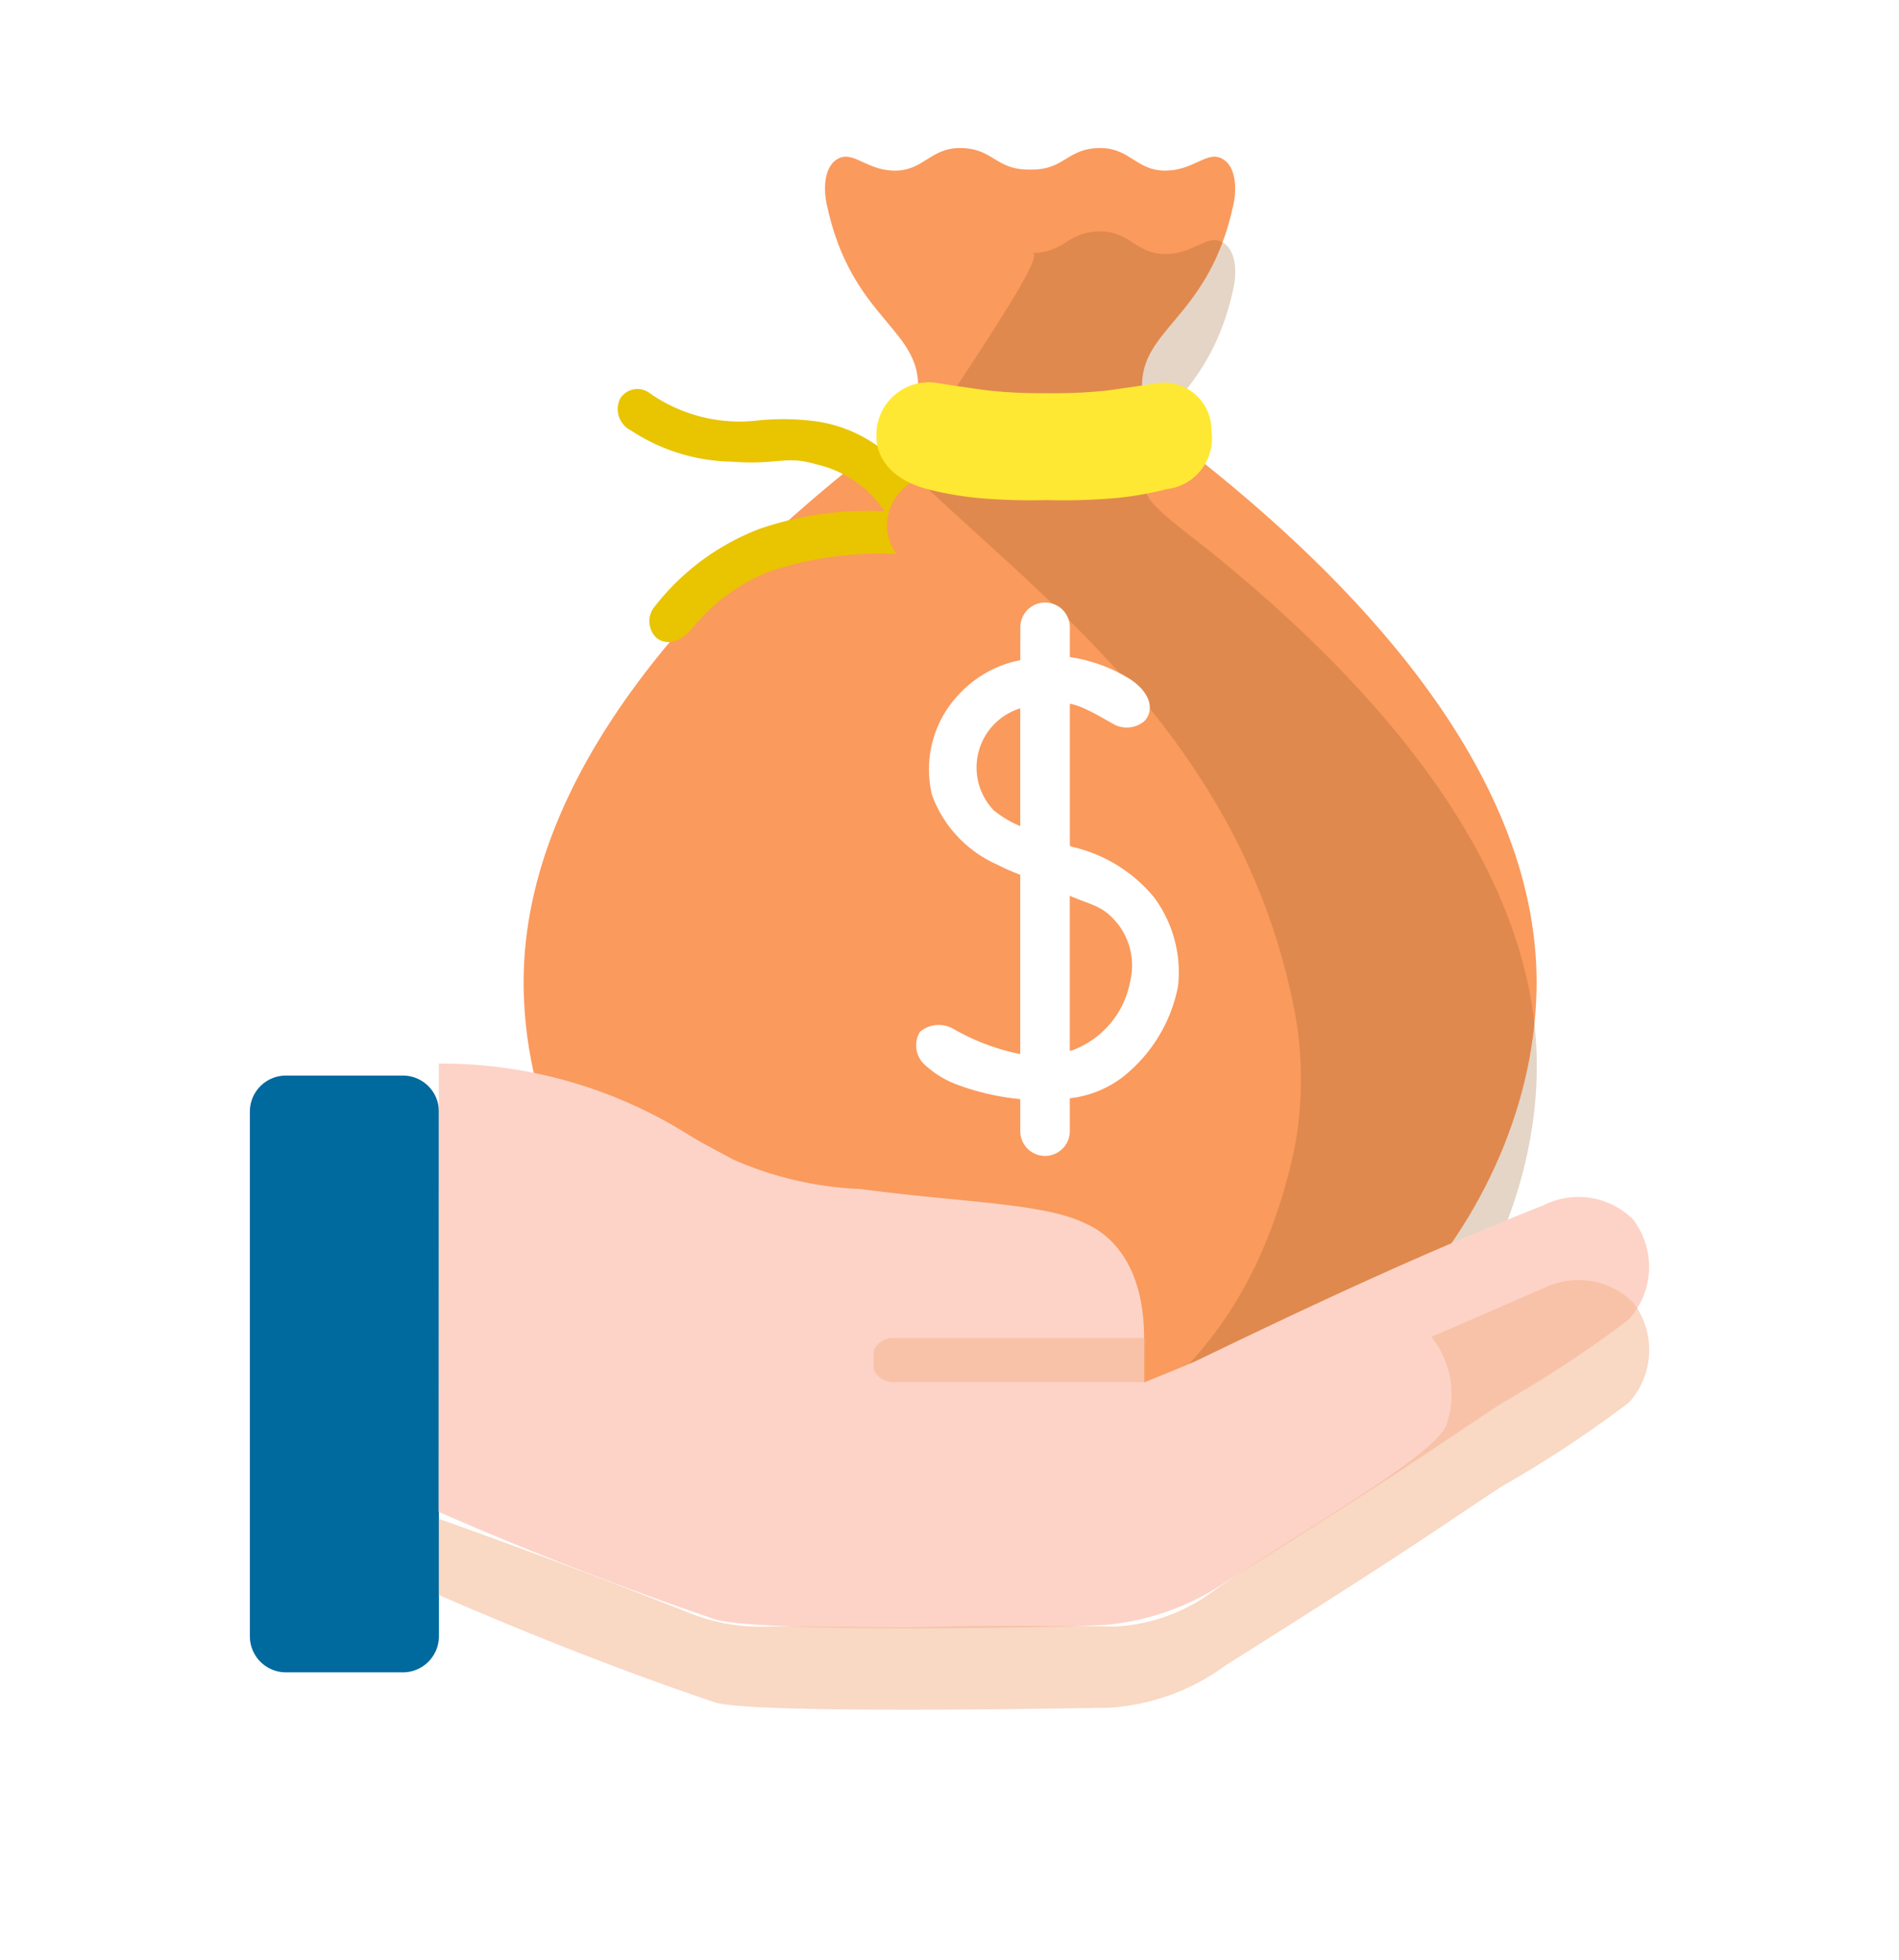 <svg class="product-illustration" aria-hidden="true" aria-labelledby="pay" xmlns="http://www.w3.org/2000/svg" width="68.424" height="70.601"><title id="pay">Paying Employees</title><defs><filter id="b" width="48.965" height="65.455" x="15.403" y="-.665" filterUnits="userSpaceOnUse"><feOffset dy="3"/><feGaussianBlur result="blur" stdDeviation="3"/><feFlood flood-opacity=".329"/><feComposite in2="blur" operator="in"/><feComposite in="SourceGraphic"/></filter><filter id="c" width="28.618" height="27.112" x="13.247" y="5.015" filterUnits="userSpaceOnUse"><feOffset dy="3"/><feGaussianBlur result="blur-2" stdDeviation="3"/><feFlood flood-opacity=".329"/><feComposite in2="blur-2" operator="in"/><feComposite in="SourceGraphic"/></filter><filter id="d" width="24.81" height="39.491" x="0" y="29.76" filterUnits="userSpaceOnUse"><feOffset dy="3"/><feGaussianBlur result="blur-3" stdDeviation="3"/><feFlood flood-opacity=".329"/><feComposite in2="blur-3" operator="in"/><feComposite in="SourceGraphic"/></filter><filter id="f" width="61.612" height="33.454" x="6.812" y="37.147" filterUnits="userSpaceOnUse"><feOffset dy="3"/><feGaussianBlur result="blur-4" stdDeviation="3"/><feFlood flood-opacity=".329"/><feComposite in2="blur-4" operator="in"/><feComposite in="SourceGraphic"/></filter><clipPath id="a"><path fill="none" d="M0 0h30.966v47.455H0z" data-name="Rectangle 37"/></clipPath><clipPath id="e"><path fill="none" d="M0 0h9.793v1.593H0z" data-name="Rectangle 38"/></clipPath></defs><path fill="#fa9a5d" d="M43.063 16.439c-1.543-1.215-1.807-1.467-1.892-2.174-.297-2.448 2.381-2.623 3.283-6.948.086-.412.136-1.347-.462-1.621-.529-.243-1.02.464-2.034.451s-1.263-.814-2.306-.814c-1.223 0-1.271.8-2.536.777-1.265.02-1.313-.777-2.534-.777-1.045 0-1.3.8-2.308.814s-1.5-.694-2.034-.451c-.6.275-.548 1.209-.462 1.621.9 4.324 3.576 4.5 3.283 6.946-.084.707-.347.959-1.892 2.174-5.429 4.28-12.302 11.131-12.302 18.953 0 8.414 7.473 17.4 18.25 17.4s18.25-8.985 18.25-17.4c0-7.822-6.873-14.674-12.3-18.951" data-name="Path 69"/><g data-name="Group 12" opacity=".5"><g data-name="Group 11"><g clip-path="url(#a)" data-name="Group 10" transform="translate(24.403 5.333)"><g data-name="Group 9" opacity=".5"><g data-name="Group 8"><g clip-path="url(#a)" data-name="Group 7"><g filter="url(#b)" transform="translate(-24.4 -5.33)"><path fill="#92551e" d="M43.062 16.442c-1.543-1.215-1.807-1.467-1.892-2.174-.293-2.448 2.38-2.623 3.283-6.948.086-.412.136-1.347-.462-1.621-.529-.243-1.02.464-2.034.451s-1.263-.814-2.306-.814c-1.211 0-1.273.779-2.5.775h.035c.623 0-2.932 5-3.879 6.665-.084.15-.3.486-.3.486a1.884 1.884 0 0 1 .059 1c4.725 4.511 11.793 9.593 13.606 19.317a13.424 13.424 0 0 1-.04 4.83c-3.128 14.537-17.98 13.227-22.227 9.254a18.183 18.183 0 0 0 12.715 5.129c10.777 0 18.25-8.985 18.25-17.4 0-7.822-6.873-14.674-12.3-18.951" data-name="Path 70"/></g></g></g></g></g></g></g><g filter="url(#c)" transform="translate(0 .003)"><path fill="#e9c400" d="M31.969 15.776a1.868 1.868 0 0 1 .9-1.424 5.022 5.022 0 0 0-3.573-2.189 8.932 8.932 0 0 0-2.034-.013 5.63 5.63 0 0 1-3.852-.989.732.732 0 0 0-1.071.207.862.862 0 0 0 .4 1.14 6.808 6.808 0 0 0 3.613 1.122c1.735.126 1.94-.24 3.076.1a4 4 0 0 1 2.445 1.69 11.9 11.9 0 0 0-4.506.631 8.719 8.719 0 0 0-3.762 2.779.831.831 0 0 0 .056 1.154c.257.2.742.274 1.263-.33a6.838 6.838 0 0 1 2.773-2.06 12.574 12.574 0 0 1 4.606-.638 1.692 1.692 0 0 1-.333-1.175" data-name="Path 71"/></g><path fill="#ffe833" d="M41.631 13.813s-1.127.18-1.842.268a18.925 18.925 0 0 1-2.055.086 18.925 18.925 0 0 1-2.059-.09c-.715-.088-1.842-.268-1.842-.268a1.888 1.888 0 0 0-2.248 1.7c-.094.972.55 1.777 1.834 2.114a12.072 12.072 0 0 0 1.874.324 21.846 21.846 0 0 0 2.436.069 21.846 21.846 0 0 0 2.436-.069 12.072 12.072 0 0 0 1.874-.324 1.842 1.842 0 0 0 1.612-2.095 1.713 1.713 0 0 0-2.02-1.715" data-name="Path 72"/><path fill="#fff" d="M41.583 32.329a5.362 5.362 0 0 0-2.926-1.813l-.109-.042v-5.123a2.665 2.665 0 0 1 .539.182c.5.232.719.387 1.081.579a.986.986 0 0 0 1.073-.138c.389-.439.159-1.056-.514-1.5a5.614 5.614 0 0 0-2.179-.8V22.6a.892.892 0 1 0-1.784 0v1.183a4.068 4.068 0 0 0-2.181 1.2 3.923 3.923 0 0 0-1 3.663 4.385 4.385 0 0 0 2.342 2.5 8.078 8.078 0 0 0 .836.37v6.459l-.138-.027a8.009 8.009 0 0 1-2.271-.88 1.05 1.05 0 0 0-1.207.109.943.943 0 0 0 .182 1.19 3.541 3.541 0 0 0 1.173.715 9.069 9.069 0 0 0 2.262.517v1.154a.892.892 0 1 0 1.784 0v-1.185a3.842 3.842 0 0 0 1.922-.776 5.5 5.5 0 0 0 1.978-3.258 4.521 4.521 0 0 0-.861-3.2m-5.754-3.115a2.231 2.231 0 0 1 .93-3.7v4.245a4 4 0 0 1-.93-.55m4.893 6.135a3.279 3.279 0 0 1-2.087 2.49c-.033.013-.061.013-.092.025V32.27c.843.37 1.2.345 1.754 1.046a2.435 2.435 0 0 1 .425 2.034" data-name="Path 73"/><g filter="url(#d)" transform="translate(0 .003)"><path fill="#00699e" d="M14.521 57.247h-4.218a1.3 1.3 0 0 1-1.3-1.3v-18.9a1.3 1.3 0 0 1 1.3-1.3h4.218a1.3 1.3 0 0 1 1.294 1.3v18.9a1.3 1.3 0 0 1-1.294 1.3" data-name="Path 74"/></g><path fill="#fdd3c7" d="M15.812 38.316a16.779 16.779 0 0 1 9.051 2.6c.382.236.9.506 1.571.866a12.691 12.691 0 0 0 4.572 1.056c3.608.481 6.5.5 8.017 1.2.321.146 2.2.862 2.2 4.174 0 .742-.011 1.6 0 1.593s1.69-.68 1.929-.8c3.94-1.9 7.846-3.745 12.466-5.585a2.8 2.8 0 0 1 3.213.5 2.817 2.817 0 0 1-.143 3.617 41.791 41.791 0 0 1-4.568 3.011c-2.478 1.627-2.885 2.007-9.95 6.446a9.182 9.182 0 0 1-4.249 1.539c-1.418.117-12.7.3-14.182-.2a127.108 127.108 0 0 1-9.933-3.864Z" data-name="Path 75"/><g data-name="Group 15" opacity=".5"><g data-name="Group 14"><g clip-path="url(#e)" data-name="Group 13" transform="translate(31.477 48.204)"><path fill="#f3b189" d="M.795 0h9v1.591h-9a.8.8 0 1 1 0-1.593" data-name="Path 76"/></g></g></g><g data-name="Group 18" opacity=".5"><g data-name="Group 17" filter="url(#f)" transform="translate(.002 -.004)"><path fill="#f3b189" d="M15.809 51.723c3.6 1.282 6.286 2.308 8.923 3.35a6.936 6.936 0 0 0 2.815.537c1.827-.042 4.338.05 5.684.013 3.638-.1 6.929-.011 6.942-.019a6.46 6.46 0 0 0 3.345-1.135c2.709-1.959 8.322-5.035 8.615-6.185a3.331 3.331 0 0 0-.56-3.116c1.542-.659 3.477-1.522 4.047-1.75a2.8 2.8 0 0 1 3.213.5 2.817 2.817 0 0 1-.143 3.617 41.52 41.52 0 0 1-4.568 3.013c-2.478 1.627-2.885 2-9.95 6.446a7.917 7.917 0 0 1-4.249 1.537c-1.577.019-12.9.232-14.182-.2-3.788-1.28-7.277-2.71-9.933-3.864Z" data-name="Path 77"/></g></g></svg>